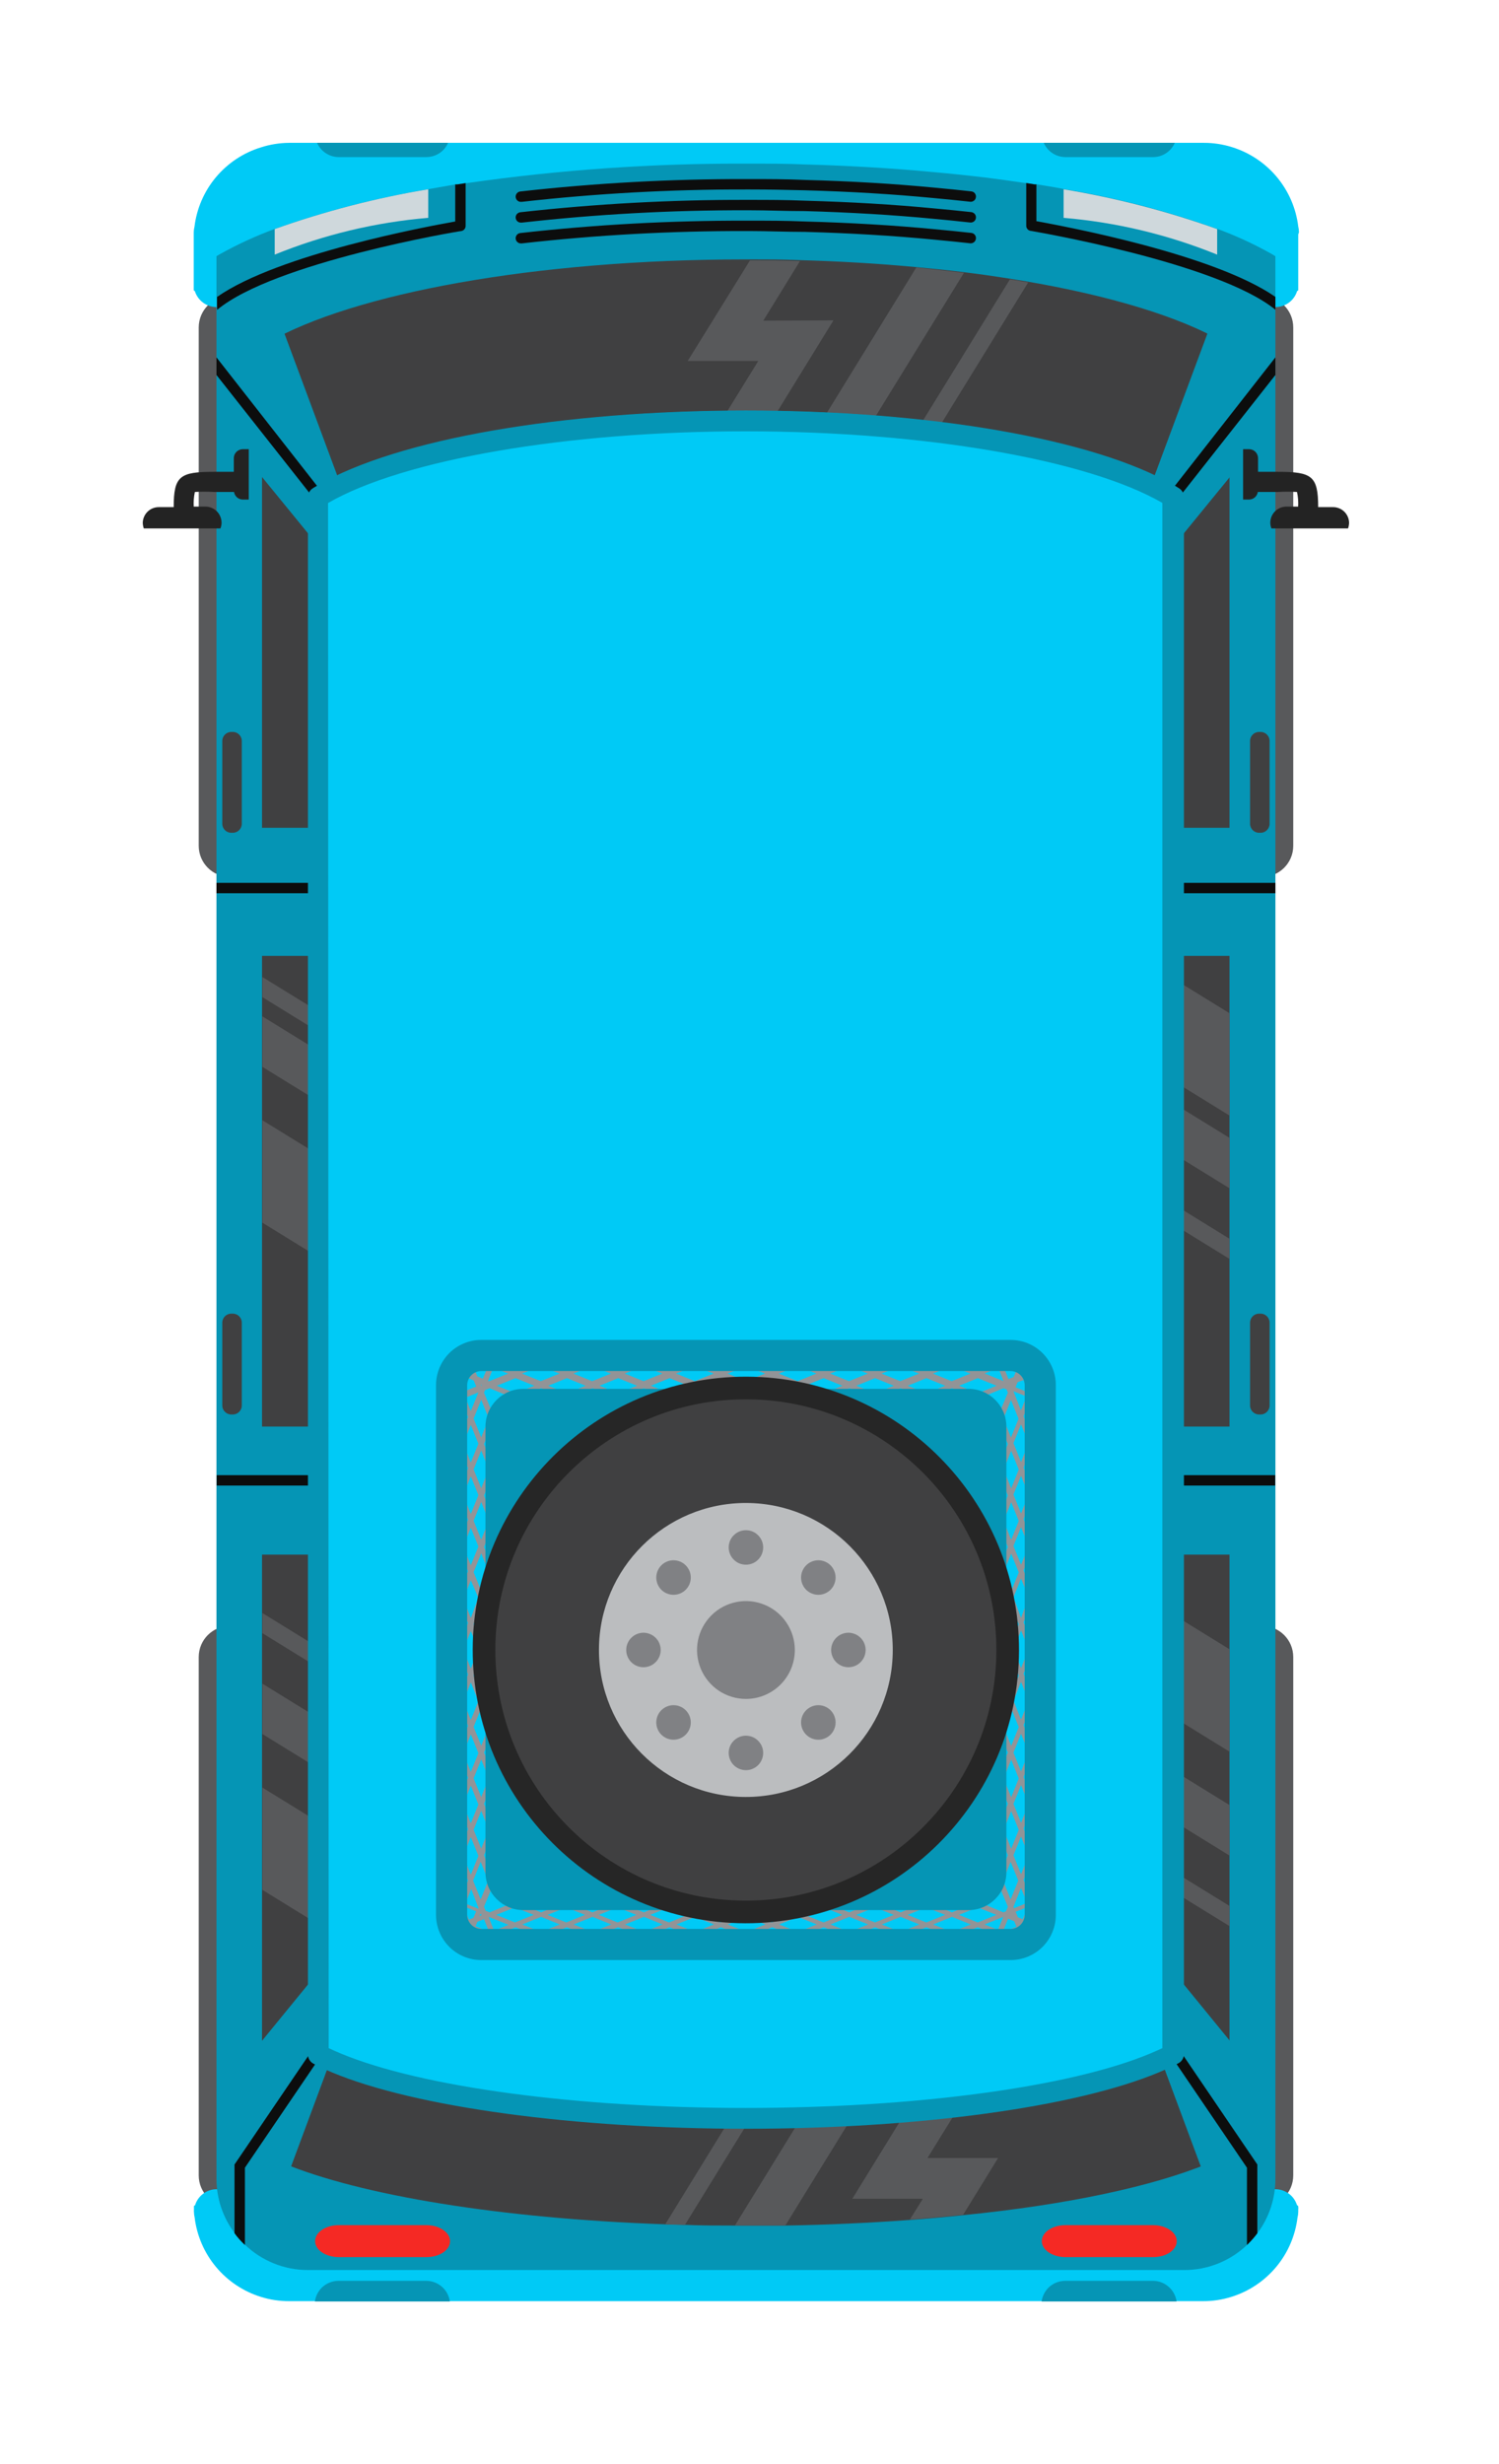 <svg width="42" height="69" viewBox="0 0 42 69" fill="none" xmlns="http://www.w3.org/2000/svg">
<g filter="url(#filter0_d_16_31963)">
<path d="M32.362 42.529H31.947C31.465 42.529 31.074 42.919 31.074 43.401V57.916C31.074 58.398 31.465 58.789 31.947 58.789H32.362C32.844 58.789 33.235 58.398 33.235 57.916V43.401C33.235 42.919 32.844 42.529 32.362 42.529Z" fill="#58595B"/>
<path d="M3.856 42.529H3.441C2.959 42.529 2.568 42.919 2.568 43.401V57.916C2.568 58.398 2.959 58.789 3.441 58.789H3.856C4.338 58.789 4.729 58.398 4.729 57.916V43.401C4.729 42.919 4.338 42.529 3.856 42.529Z" fill="#58595B"/>
<path d="M32.362 5.296H31.947C31.465 5.296 31.074 5.687 31.074 6.169V20.684C31.074 21.166 31.465 21.556 31.947 21.556H32.362C32.844 21.556 33.235 21.166 33.235 20.684V6.169C33.235 5.687 32.844 5.296 32.362 5.296Z" fill="#58595B"/>
<path d="M3.856 5.296H3.441C2.959 5.296 2.568 5.687 2.568 6.169V20.684C2.568 21.166 2.959 21.556 3.441 21.556H3.856C4.338 21.556 4.729 21.166 4.729 20.684V6.169C4.729 5.687 4.338 5.296 3.856 5.296Z" fill="#58595B"/>
<path d="M33.375 58.885C33.376 58.903 33.376 58.921 33.375 58.94C33.374 58.993 33.367 59.045 33.354 59.097C33.292 59.607 33.084 60.089 32.754 60.483C32.424 60.877 31.987 61.168 31.496 61.319C31.241 61.399 30.975 61.439 30.707 61.438H5.101C4.834 61.439 4.568 61.399 4.313 61.319C3.822 61.168 3.385 60.877 3.055 60.483C2.725 60.089 2.516 59.607 2.454 59.097C2.442 59.045 2.435 58.993 2.434 58.94C2.432 58.921 2.432 58.903 2.434 58.885C2.434 58.847 2.434 58.809 2.434 58.771L2.466 58.751C2.505 58.622 2.585 58.51 2.692 58.429C2.8 58.349 2.931 58.304 3.065 58.303H3.382C3.423 58.3 3.464 58.3 3.504 58.303H32.301C32.342 58.3 32.383 58.3 32.423 58.303H32.735C32.87 58.303 33.001 58.347 33.11 58.427C33.219 58.507 33.299 58.619 33.34 58.748L33.372 58.771C33.38 58.818 33.378 58.855 33.375 58.885Z" fill="#00CAF6"/>
<path d="M9.604 61.447H5.823C5.843 61.302 5.909 61.168 6.012 61.063C6.137 60.939 6.307 60.869 6.483 60.868H8.932C9.096 60.866 9.254 60.924 9.378 61.031C9.502 61.137 9.582 61.285 9.604 61.447Z" fill="#0595B5"/>
<path d="M29.966 61.447H26.184C26.205 61.302 26.271 61.168 26.373 61.063C26.499 60.939 26.668 60.869 26.845 60.868H29.294C29.457 60.866 29.616 60.924 29.739 61.031C29.863 61.137 29.944 61.285 29.966 61.447Z" fill="#0595B5"/>
<path d="M33.375 3.563C33.375 3.6 33.375 5.093 33.375 5.13L33.343 5.151C33.303 5.281 33.222 5.395 33.113 5.475C33.003 5.556 32.871 5.599 32.735 5.599H32.418C32.377 5.602 32.336 5.602 32.296 5.599H3.499C3.458 5.602 3.417 5.602 3.377 5.599H3.065C2.93 5.598 2.799 5.555 2.69 5.475C2.581 5.395 2.501 5.282 2.46 5.154L2.428 5.13C2.428 5.093 2.428 3.6 2.428 3.563C2.427 3.544 2.427 3.526 2.428 3.507C2.429 3.454 2.436 3.402 2.449 3.35C2.511 2.84 2.719 2.358 3.049 1.964C3.379 1.57 3.816 1.279 4.307 1.128C4.564 1.045 4.832 1.002 5.101 1H30.728C30.995 0.999 31.261 1.04 31.516 1.119C32.007 1.271 32.444 1.561 32.774 1.955C33.104 2.35 33.313 2.831 33.375 3.342C33.387 3.393 33.394 3.446 33.395 3.499C33.391 3.521 33.384 3.542 33.375 3.563Z" fill="#00CAF6"/>
<path d="M32.735 4.176V57.521V58.012C32.736 58.558 32.562 59.089 32.237 59.528C32.151 59.646 32.053 59.756 31.947 59.856C31.472 60.313 30.839 60.567 30.181 60.566H5.628C4.97 60.567 4.337 60.313 3.862 59.856C3.755 59.757 3.657 59.647 3.571 59.528C3.243 59.091 3.065 58.559 3.065 58.012V4.491V4.174L3.144 4.127C3.639 3.85 4.156 3.611 4.688 3.414C6.086 2.916 7.526 2.543 8.99 2.3L9.755 2.164H9.811L10.046 2.126H10.093C12.679 1.755 15.288 1.573 17.9 1.582H18.016C18.534 1.582 19.052 1.582 19.558 1.605C20.803 1.64 22.01 1.71 23.159 1.82C23.657 1.864 24.145 1.916 24.613 1.972C24.986 2.018 25.352 2.071 25.713 2.123H25.759L25.995 2.161H26.045L26.603 2.254L26.789 2.289C28.254 2.53 29.694 2.903 31.091 3.403C31.625 3.598 32.141 3.836 32.636 4.115L32.735 4.176Z" fill="#0595B5"/>
<path d="M31.449 6.695V57.308C31.274 57.398 31.08 57.489 30.867 57.576C29.329 58.216 26.911 58.739 23.982 59.03C23.499 59.08 23.002 59.126 22.49 59.164C21.379 59.245 20.209 59.301 19 59.321C18.636 59.321 18.267 59.321 17.894 59.321H17.586C17.112 59.321 16.643 59.321 16.184 59.301L15.631 59.286C11.009 59.123 7.091 58.472 4.924 57.57C4.714 57.483 4.52 57.392 4.342 57.302V6.69C4.395 6.655 4.453 6.626 4.508 6.591C6.873 5.224 11.978 4.264 17.888 4.264H17.993C18.464 4.264 18.933 4.264 19.392 4.284C20.524 4.316 21.617 4.38 22.662 4.479C23.113 4.52 23.555 4.566 23.985 4.619C24.416 4.671 24.858 4.735 25.285 4.802L25.797 4.886C28.162 5.296 30.07 5.881 31.272 6.576C31.338 6.631 31.397 6.661 31.449 6.695Z" fill="#404041"/>
<path d="M31.208 5.325L28.881 11.579V13.513L32.226 9.418L31.208 5.325Z" fill="#0595B5"/>
<path d="M4.592 5.325L6.919 11.579V13.513L3.574 9.418L4.592 5.325Z" fill="#0595B5"/>
<path d="M4.592 59.181L6.919 52.925V50.993L3.574 55.086L4.592 59.181Z" fill="#0595B5"/>
<path d="M31.208 59.181L28.881 52.925V50.993L32.226 55.086L31.208 59.181Z" fill="#0595B5"/>
<path d="M32.226 36.947H3.071V40.533H32.226V36.947Z" fill="#0595B5"/>
<path d="M32.479 20.18H3.324V23.767H32.479V20.18Z" fill="#0595B5"/>
<path d="M34.352 11.201H33.933C33.933 10.328 33.759 10.212 32.807 10.212H32.249V9.831C32.249 9.764 32.222 9.699 32.175 9.652C32.127 9.605 32.063 9.578 31.996 9.578H31.83V10.989H31.996C32.056 10.989 32.114 10.967 32.159 10.928C32.204 10.889 32.234 10.835 32.243 10.776H32.807C32.985 10.765 33.163 10.765 33.34 10.776C33.369 10.911 33.38 11.049 33.372 11.186H33.043C32.924 11.186 32.809 11.234 32.724 11.319C32.64 11.403 32.592 11.518 32.592 11.637C32.593 11.692 32.603 11.746 32.624 11.797H34.771C34.789 11.746 34.799 11.692 34.8 11.637C34.797 11.521 34.748 11.409 34.665 11.328C34.581 11.246 34.469 11.201 34.352 11.201Z" fill="#232323"/>
<path d="M1.448 11.201H1.867C1.867 10.328 2.041 10.212 2.993 10.212H3.551V9.831C3.551 9.764 3.578 9.699 3.625 9.652C3.673 9.605 3.737 9.578 3.804 9.578H3.97V10.989H3.804C3.744 10.989 3.686 10.967 3.641 10.928C3.596 10.889 3.566 10.835 3.557 10.776H2.993C2.815 10.765 2.637 10.765 2.46 10.776C2.431 10.911 2.42 11.049 2.428 11.186H2.757C2.816 11.186 2.875 11.198 2.929 11.221C2.984 11.243 3.034 11.277 3.076 11.319C3.118 11.36 3.151 11.41 3.173 11.465C3.196 11.52 3.208 11.578 3.208 11.637C3.208 11.692 3.197 11.746 3.176 11.797H1.029C1.011 11.746 1.001 11.692 1 11.637C1.003 11.521 1.052 11.409 1.135 11.328C1.219 11.246 1.331 11.201 1.448 11.201Z" fill="#232323"/>
<path d="M3.522 17.496H3.481C3.341 17.496 3.228 17.609 3.228 17.749V20.067C3.228 20.207 3.341 20.32 3.481 20.32H3.522C3.662 20.32 3.775 20.207 3.775 20.067V17.749C3.775 17.609 3.662 17.496 3.522 17.496Z" fill="#404041"/>
<path d="M32.319 17.496H32.278C32.138 17.496 32.025 17.609 32.025 17.749V20.067C32.025 20.207 32.138 20.32 32.278 20.32H32.319C32.459 20.32 32.572 20.207 32.572 20.067V17.749C32.572 17.609 32.459 17.496 32.319 17.496Z" fill="#404041"/>
<path d="M6.239 11.061L3.065 7.007V7.501L5.945 11.152L5.974 21.722H3.065V22.013H6.265L6.239 11.061Z" fill="#0C0D0D"/>
<path d="M32.735 7.501V7.007L29.561 11.061L29.535 22.013H32.735V21.722H29.826L29.858 11.152L32.735 7.501Z" fill="#0C0D0D"/>
<path d="M5.977 37.895V38.308H3.071V38.599H6.262V37.895H5.977Z" fill="#0C0D0D"/>
<path d="M29.823 37.895H29.538V38.599H32.729V38.308H29.823V37.895Z" fill="#0C0D0D"/>
<path d="M6.899 53.233L3.862 57.701V59.865C3.755 59.765 3.657 59.655 3.571 59.536V57.611L6.658 53.067L6.899 53.233Z" fill="#0C0D0D"/>
<path d="M32.229 57.611V59.536C32.142 59.654 32.044 59.764 31.938 59.865V57.701L28.901 53.233L29.142 53.07L32.229 57.611Z" fill="#0C0D0D"/>
<path d="M10.014 45.658V46.223L4.351 42.732V42.168L10.014 45.658Z" fill="#58595B"/>
<path d="M10.014 47.636V49.047L4.351 45.556V44.146L10.014 47.636Z" fill="#58595B"/>
<path d="M10.014 50.545V53.41L4.351 49.92V47.055L10.014 50.545Z" fill="#58595B"/>
<path d="M10.014 27.848V28.413L4.351 24.922V24.358L10.014 27.848Z" fill="#58595B"/>
<path d="M10.014 28.951V30.364L4.351 26.874V25.46L10.014 28.951Z" fill="#58595B"/>
<path d="M10.014 31.859V34.727L4.351 31.237V28.369L10.014 31.859Z" fill="#58595B"/>
<path d="M25.809 4.907L21.638 11.678H21.073L25.297 4.822L25.809 4.907Z" fill="#58595B"/>
<path d="M24.009 4.639L19.672 11.678H18.249L22.673 4.49C23.136 4.54 23.566 4.586 24.009 4.639Z" fill="#58595B"/>
<path d="M20.352 5.971L16.838 11.678H15.425L18.246 7.108H16.268L18.013 4.293C18.485 4.293 18.953 4.293 19.413 4.313L18.386 5.98L20.352 5.971Z" fill="#58595B"/>
<path d="M31.449 31.688V32.252L25.114 28.348V27.781L31.449 31.688Z" fill="#58595B"/>
<path d="M31.449 28.863V30.274L25.114 26.37V24.96L31.449 28.863Z" fill="#58595B"/>
<path d="M31.449 25.373V28.238L25.114 24.334V21.469L31.449 25.373Z" fill="#58595B"/>
<path d="M31.449 50.371V50.935L25.114 47.031V46.467L31.449 50.371Z" fill="#58595B"/>
<path d="M31.449 47.546V48.96L25.114 45.054V43.643L31.449 47.546Z" fill="#58595B"/>
<path d="M31.449 43.183V46.051L25.114 42.145V39.279L31.449 43.183Z" fill="#58595B"/>
<path d="M20.16 52.861L16.19 59.303L15.637 59.289L19.596 52.861H20.16Z" fill="#58595B"/>
<path d="M22.985 52.861L19.005 59.318C18.642 59.318 18.272 59.318 17.9 59.318H17.592L21.574 52.855L22.985 52.861Z" fill="#58595B"/>
<path d="M22.987 57.43H24.965L23.985 59.019C23.502 59.068 23.005 59.114 22.493 59.152L22.857 58.571H20.881L24.395 52.864H25.809L22.987 57.43Z" fill="#58595B"/>
<path d="M29.369 54.769C29.553 54.69 29.727 54.615 29.881 54.533V10.628L29.736 10.541C27.642 9.334 23.13 8.505 17.9 8.505C12.67 8.505 8.159 9.342 6.064 10.541L5.919 10.628V54.522C6.076 54.603 6.247 54.679 6.431 54.757C8.653 55.682 12.958 56.307 17.9 56.307C22.842 56.307 27.147 55.685 29.369 54.769Z" fill="#00CAF6"/>
<path d="M17.9 56.61C13.092 56.61 8.656 56.008 6.32 55.039C6.099 54.946 5.93 54.868 5.785 54.789C5.738 54.765 5.698 54.728 5.671 54.683C5.643 54.638 5.628 54.586 5.628 54.533V10.919C5.628 10.87 5.64 10.822 5.664 10.78C5.687 10.737 5.721 10.701 5.762 10.675C5.794 10.653 5.827 10.634 5.861 10.616L5.913 10.584C8.147 9.293 12.737 8.496 17.9 8.496C23.063 8.496 27.653 9.293 29.881 10.581L29.939 10.613L30.038 10.675C30.079 10.701 30.113 10.737 30.136 10.78C30.16 10.822 30.172 10.87 30.172 10.919V54.522C30.172 54.574 30.157 54.626 30.129 54.671C30.102 54.716 30.062 54.753 30.015 54.777C29.87 54.853 29.701 54.934 29.483 55.025C27.144 56.008 22.708 56.61 17.9 56.61ZM6.21 54.353C6.309 54.399 6.416 54.449 6.544 54.501C8.813 55.444 13.165 56.028 17.888 56.028C22.612 56.028 26.975 55.446 29.233 54.501C29.361 54.446 29.471 54.399 29.567 54.353V11.082C27.461 9.866 22.877 9.078 17.883 9.078C12.888 9.078 8.304 9.866 6.192 11.085L6.21 54.353Z" fill="#0595B5"/>
<path d="M9.555 1C9.503 1.119 9.418 1.22 9.309 1.291C9.2 1.362 9.073 1.399 8.944 1.399H6.495C6.365 1.399 6.238 1.362 6.13 1.291C6.021 1.22 5.936 1.119 5.884 1H9.555Z" fill="#0595B5"/>
<path d="M29.916 1C29.864 1.119 29.779 1.22 29.67 1.291C29.562 1.362 29.435 1.399 29.305 1.399H26.856C26.727 1.399 26.599 1.362 26.491 1.291C26.382 1.22 26.297 1.119 26.245 1H29.916Z" fill="#0595B5"/>
<path d="M3.522 33.785H3.481C3.341 33.785 3.228 33.898 3.228 34.038V36.356C3.228 36.496 3.341 36.609 3.481 36.609H3.522C3.662 36.609 3.775 36.496 3.775 36.356V34.038C3.775 33.898 3.662 33.785 3.522 33.785Z" fill="#404041"/>
<path d="M32.319 33.785H32.278C32.138 33.785 32.025 33.898 32.025 34.038V36.356C32.025 36.496 32.138 36.609 32.278 36.609H32.319C32.459 36.609 32.572 36.496 32.572 36.356V34.038C32.572 33.898 32.459 33.785 32.319 33.785Z" fill="#404041"/>
<path d="M9.61 59.757C9.61 60.005 9.319 60.205 8.944 60.205H6.495C6.128 60.205 5.829 60.005 5.829 59.757C5.829 59.51 6.119 59.309 6.495 59.309H8.944C9.31 59.309 9.61 59.51 9.61 59.757Z" fill="#F52924"/>
<path d="M29.971 59.757C29.971 60.005 29.68 60.205 29.305 60.205H26.856C26.49 60.205 26.19 60.005 26.19 59.757C26.19 59.51 26.481 59.309 26.856 59.309H29.305C29.672 59.309 29.971 59.51 29.971 59.757Z" fill="#F52924"/>
<path d="M11.602 2.652C11.583 2.653 11.564 2.651 11.546 2.645C11.528 2.638 11.511 2.629 11.497 2.616C11.483 2.603 11.471 2.588 11.463 2.571C11.454 2.553 11.45 2.535 11.448 2.516C11.447 2.497 11.45 2.477 11.456 2.459C11.462 2.441 11.472 2.425 11.485 2.41C11.497 2.396 11.513 2.384 11.53 2.376C11.547 2.367 11.566 2.363 11.585 2.361C13.682 2.126 15.79 2.01 17.9 2.015H18.016C18.502 2.015 19.02 2.015 19.561 2.039C20.844 2.073 22.059 2.146 23.174 2.254C23.526 2.286 23.872 2.321 24.215 2.359C24.253 2.363 24.289 2.382 24.313 2.412C24.337 2.443 24.349 2.481 24.344 2.52C24.34 2.559 24.321 2.594 24.291 2.618C24.26 2.642 24.221 2.654 24.183 2.649C23.843 2.612 23.497 2.577 23.147 2.545C22.036 2.437 20.82 2.364 19.555 2.329C19.014 2.315 18.499 2.306 18.016 2.306H17.9C15.802 2.301 13.705 2.417 11.62 2.652H11.602Z" fill="#0C0D0D"/>
<path d="M11.602 3.234C11.583 3.235 11.564 3.233 11.546 3.226C11.528 3.22 11.511 3.21 11.497 3.198C11.483 3.185 11.471 3.17 11.463 3.152C11.454 3.135 11.45 3.116 11.448 3.097C11.447 3.078 11.45 3.059 11.456 3.041C11.462 3.023 11.472 3.006 11.485 2.992C11.497 2.978 11.513 2.966 11.53 2.958C11.547 2.949 11.566 2.944 11.585 2.943C13.682 2.708 15.79 2.592 17.9 2.597H18.016C18.502 2.597 19.02 2.597 19.561 2.62C20.844 2.655 22.059 2.728 23.174 2.836C23.526 2.868 23.872 2.902 24.215 2.94C24.253 2.945 24.289 2.964 24.313 2.994C24.337 3.025 24.349 3.063 24.344 3.102C24.34 3.14 24.321 3.176 24.291 3.2C24.26 3.224 24.221 3.235 24.183 3.231C23.843 3.193 23.497 3.158 23.147 3.126C22.036 3.019 20.82 2.946 19.555 2.911C19.014 2.911 18.499 2.888 18.016 2.888H17.9C15.802 2.883 13.705 2.999 11.62 3.234H11.602Z" fill="#0C0D0D"/>
<path d="M11.602 3.816C11.583 3.817 11.564 3.814 11.546 3.808C11.528 3.802 11.511 3.792 11.497 3.779C11.483 3.767 11.471 3.751 11.463 3.734C11.454 3.717 11.45 3.698 11.448 3.679C11.447 3.66 11.45 3.641 11.456 3.623C11.462 3.605 11.472 3.588 11.485 3.574C11.497 3.559 11.513 3.548 11.53 3.539C11.547 3.531 11.566 3.526 11.585 3.525C13.682 3.289 15.79 3.174 17.9 3.179H18.016C18.502 3.179 19.02 3.179 19.561 3.202C20.844 3.237 22.059 3.31 23.174 3.417C23.526 3.449 23.872 3.484 24.215 3.522C24.253 3.526 24.289 3.545 24.313 3.576C24.337 3.606 24.349 3.645 24.344 3.683C24.34 3.722 24.321 3.757 24.291 3.781C24.26 3.806 24.221 3.817 24.183 3.813C23.843 3.775 23.497 3.74 23.147 3.708C22.036 3.6 20.82 3.528 19.555 3.493C19.014 3.493 18.499 3.47 18.016 3.47H17.9C15.802 3.465 13.705 3.58 11.62 3.816H11.602Z" fill="#0C0D0D"/>
<path d="M10.046 2.129V3.327C10.046 3.361 10.034 3.395 10.011 3.421C9.989 3.447 9.958 3.464 9.924 3.47C9.869 3.47 4.688 4.342 3.083 5.677V5.314C4.802 4.115 8.964 3.342 9.755 3.202V2.164H9.811L10.046 2.129Z" fill="#0C0D0D"/>
<path d="M32.735 5.314V5.674C31.115 4.351 25.949 3.478 25.893 3.467C25.857 3.465 25.822 3.45 25.796 3.424C25.77 3.398 25.755 3.364 25.754 3.327V2.126L25.989 2.164H26.039V3.193C26.847 3.342 31.01 4.115 32.735 5.314Z" fill="#0C0D0D"/>
<path d="M8.999 2.3V3.1C7.521 3.224 6.071 3.572 4.697 4.13V3.414C6.095 2.916 7.535 2.543 8.999 2.3Z" fill="#CFD8DC"/>
<path d="M31.103 3.414V4.13C29.729 3.572 28.279 3.224 26.801 3.1V2.3C28.265 2.542 29.705 2.915 31.103 3.414Z" fill="#CFD8DC"/>
<path d="M25.978 36.007L26.103 35.699L26.167 35.725V35.568L26.271 35.315L26.193 35.12L26.109 35.332L25.844 35.437L25.739 35.396L25.698 35.292L25.803 35.027L26.015 34.943L25.823 34.864L25.567 34.969H25.41L25.437 35.03L25.128 35.155L24.43 34.864H24.41H24.387L23.689 35.155L22.99 34.864H22.97H22.947L22.249 35.155L21.553 34.864H21.53H21.507L20.812 35.155L20.114 34.864H20.09H20.07L19.372 35.155L18.674 34.864H18.653H18.63L17.932 35.155L17.234 34.864H17.213H17.19L16.492 35.155L15.794 34.864H15.774H15.75L15.055 35.155L14.357 34.864H14.334H14.313L13.615 35.155L12.917 34.864H12.897H12.874L12.175 35.155L11.477 34.864H11.457H11.434L10.782 35.129H10.742L10.404 34.992L10.424 34.943H10.279L10.046 34.847L9.851 34.925L10.02 34.992L10.133 35.283L10.084 35.405L10.023 35.428L9.697 35.324L9.619 35.129L9.54 35.324L9.648 35.591H9.633V35.748L9.703 35.722L9.822 36.013L9.531 36.711V36.734V36.755L9.822 37.453L9.531 38.151V38.171V38.195L9.822 38.893L9.531 39.591V39.611V39.635L9.822 40.333L9.531 41.028V41.051V41.074L9.822 41.77L9.531 42.468V42.491V42.511L9.822 43.209L9.531 43.907V43.928V43.951L9.822 44.649L9.531 45.347V45.368V45.391L9.822 46.089L9.531 46.784V46.808V46.831L9.822 47.526L9.531 48.224V48.247V48.268L9.822 48.966L9.531 49.664V49.684V49.708L9.822 50.406L9.691 50.731L9.633 50.708V50.865L9.537 51.104L9.616 51.296L9.677 51.145L10 51.014L10.078 51.046L10.11 51.124L9.979 51.447L9.828 51.508L10.023 51.587L10.259 51.491H10.416L10.392 51.432L10.718 51.302L11.416 51.593H11.44H11.46L12.158 51.302L12.856 51.593H12.879H12.9L13.598 51.302L14.296 51.593H14.316H14.34L15.038 51.302L15.733 51.593H15.756H15.777L16.475 51.302L17.173 51.593H17.196H17.216L17.915 51.302L18.613 51.593H18.636H18.656L19.354 51.302L20.052 51.593H20.073H20.096L20.794 51.302L21.489 51.593H21.513H21.536L22.231 51.302L22.929 51.593H22.953H22.973L23.671 51.302L24.369 51.593H24.392H24.413L25.111 51.302L25.402 51.421L25.376 51.491H25.533L25.8 51.598L25.992 51.52L25.797 51.441L25.675 51.15L25.698 51.089L25.821 51.04L26.111 51.153L26.178 51.322L26.257 51.13L26.164 50.897V50.749L26.111 50.769L25.975 50.432L25.989 50.394L26.254 49.742V49.719V49.699L25.963 49.001L26.254 48.303V48.282V48.259L25.963 47.561L26.254 46.866V46.843V46.819L25.963 46.124L26.254 45.426V45.403V45.382L25.963 44.684L26.254 43.986V43.963V43.942L25.963 43.244L26.254 42.546V42.526V42.503L25.963 41.804L26.254 41.109V41.086V41.063L25.963 40.367L26.254 39.669V39.646V39.626L25.963 38.928L26.254 38.23V38.206V38.186L25.963 37.488L26.254 36.79V36.769V36.746L25.978 36.007ZM9.782 35.524V35.498L9.819 35.513L9.782 35.524ZM9.755 50.941L9.77 50.903L9.811 50.918L9.755 50.941ZM25.832 35.58L25.969 35.635L25.899 35.804L25.812 35.588L25.832 35.58ZM25.678 35.644L25.821 35.996L25.454 35.847L25.512 35.705L25.678 35.644ZM25.317 50.188L25.105 49.661L25.317 49.135L25.53 49.661L25.317 50.188ZM25.341 50.636H25.306H25.332H25.341ZM24.416 50.26H24.395H24.372L23.674 50.551L22.976 50.26H22.955H22.932L22.234 50.551L21.539 50.26H21.516H21.492L20.797 50.551L20.099 50.26H20.076H20.055L19.357 50.551L18.659 50.26H18.639H18.616L17.917 50.551L17.219 50.26H17.199H17.176L16.478 50.551L15.78 50.26H15.759H15.736L15.041 50.551L14.342 50.26H14.319H14.299L13.601 50.551L12.903 50.26H12.882H12.859L12.161 50.551L11.463 50.26H11.443H11.419L10.721 50.551L10.608 50.505L10.561 50.391L10.852 49.693V49.67V49.65L10.561 48.951L10.852 48.253V48.233V48.21L10.561 47.511L10.852 46.816V46.793V46.77L10.561 46.075L10.852 45.377V45.353V45.333L10.561 44.635L10.852 43.937V43.913V43.893L10.561 43.195L10.852 42.497V42.476V42.453L10.561 41.755L10.852 41.06V41.037V41.013L10.561 40.318L10.852 39.62V39.597V39.576L10.561 38.878L10.852 38.18V38.157V38.136L10.561 37.438L10.852 36.74V36.72V36.697L10.561 35.999L10.59 35.926L10.721 35.873L11.419 36.164H11.443H11.463L12.161 35.873L12.859 36.164H12.882H12.903L13.601 35.873L14.299 36.164H14.319H14.342L15.041 35.873L15.736 36.164H15.759H15.78L16.478 35.873L17.176 36.164H17.199H17.219L17.917 35.873L18.616 36.164H18.639H18.659L19.357 35.873L20.055 36.164H20.076H20.099L20.797 35.873L21.492 36.164H21.516H21.539L22.234 35.873L22.932 36.164H22.955H22.976L23.674 35.873L24.372 36.164H24.395H24.416L25.114 35.873L25.204 35.908L25.239 35.999L24.948 36.697V36.72V36.74L25.239 37.438L24.948 38.136V38.157V38.18L25.239 38.878L24.948 39.576V39.597V39.62L25.239 40.318L24.948 41.013V41.037V41.06L25.239 41.755L24.948 42.453V42.476V42.497L25.239 43.195L24.948 43.893V43.913V43.937L25.239 44.635L24.948 45.333V45.353V45.377L25.239 46.075L24.948 46.77V46.793V46.816L25.239 47.511L24.948 48.21V48.233V48.253L25.239 48.951L24.948 49.65V49.67V49.693L25.239 50.391L25.186 50.522L25.114 50.551L24.416 50.26ZM24.919 50.621L24.395 50.833L23.869 50.621L24.395 50.409L24.919 50.621ZM23.482 50.621L22.955 50.833L22.429 50.621L22.955 50.409L23.482 50.621ZM22.042 50.621L21.516 50.833L20.989 50.621L21.516 50.409L22.042 50.621ZM20.602 50.621L20.076 50.833L19.549 50.621L20.076 50.409L20.602 50.621ZM19.148 50.621L18.621 50.833L18.095 50.621L18.624 50.409L19.148 50.621ZM17.711 50.621L17.184 50.833L16.658 50.621L17.184 50.409L17.711 50.621ZM16.271 50.621L15.745 50.833L15.218 50.621L15.745 50.409L16.271 50.621ZM14.831 50.621L14.305 50.833L13.778 50.621L14.305 50.409L14.831 50.621ZM13.391 50.621L12.868 50.833L12.341 50.621L12.868 50.409L13.391 50.621ZM11.954 50.621L11.428 50.833L10.902 50.621L11.428 50.409L11.954 50.621ZM10.468 50.188L10.256 49.661L10.468 49.135L10.68 49.661L10.468 50.188ZM10.491 50.63L10.436 50.653L10.459 50.598H10.483L10.491 50.63ZM10.483 36.196L10.695 36.723L10.483 37.249L10.27 36.723L10.483 36.196ZM10.468 35.775H10.494V35.801L10.468 35.775ZM10.27 46.796L10.483 46.27L10.695 46.796L10.483 47.322L10.27 46.796ZM10.695 48.236L10.483 48.762L10.27 48.236L10.483 47.709L10.695 48.236ZM10.27 45.356L10.483 44.83L10.695 45.356L10.483 45.883L10.27 45.356ZM10.27 43.916L10.483 43.39L10.695 43.916L10.483 44.443L10.27 43.916ZM10.27 42.479L10.483 41.953L10.695 42.479L10.483 43.006L10.27 42.479ZM10.27 41.025L10.483 40.498L10.695 41.025L10.483 41.551L10.27 41.025ZM10.27 39.585L10.483 39.059L10.695 39.585L10.483 40.112L10.27 39.585ZM10.27 38.145L10.483 37.619L10.695 38.145L10.483 38.672L10.27 38.145ZM10.192 36.513L10.04 36.138L10.404 35.99L10.192 36.513ZM10.404 37.427L10.192 37.953L9.979 37.427L10.192 36.9L10.404 37.427ZM10.404 38.867L10.192 39.393L9.979 38.867L10.192 38.34L10.404 38.867ZM10.404 40.306L10.192 40.83L9.979 40.306L10.192 39.78L10.404 40.306ZM10.404 41.743L10.192 42.305L9.979 41.778L10.192 41.252L10.404 41.743ZM10.404 43.198L10.192 43.724L9.979 43.198L10.192 42.671L10.404 43.198ZM10.404 44.638L10.192 45.164L9.979 44.638L10.192 44.111L10.404 44.638ZM10.404 46.092L10.192 46.618L9.979 46.092L10.192 45.566L10.404 46.092ZM10.404 47.529L10.192 48.055L9.979 47.529L10.192 47.002L10.404 47.529ZM10.404 48.969L10.192 49.495L9.979 48.969L10.192 48.442L10.404 48.969ZM10.404 50.423V50.449L10.038 50.304L10.203 49.897L10.404 50.423ZM10.919 35.804L11.445 35.591L11.972 35.804L11.445 36.016L10.919 35.804ZM12.359 35.804L12.885 35.591L13.409 35.804L12.885 36.016L12.359 35.804ZM13.796 35.804L14.322 35.591L14.849 35.804L14.322 36.016L13.796 35.804ZM15.236 35.804L15.762 35.591L16.288 35.804L15.762 36.016L15.236 35.804ZM16.675 35.804L17.202 35.591L17.728 35.804L17.202 36.016L16.675 35.804ZM18.112 35.804L18.639 35.591L19.165 35.804L18.642 36.016L18.112 35.804ZM19.552 35.804L20.079 35.591L20.605 35.804L20.079 36.016L19.552 35.804ZM20.992 35.804L21.518 35.591L22.045 35.804L21.518 36.016L20.992 35.804ZM22.432 35.804L22.958 35.591L23.485 35.804L22.958 36.016L22.432 35.804ZM23.872 35.804L24.398 35.591L24.922 35.804L24.398 36.016L23.872 35.804ZM25.326 36.202L25.538 36.729L25.326 37.255L25.114 36.729L25.326 36.202ZM25.12 46.802L25.332 46.275L25.544 46.802L25.332 47.328L25.12 46.802ZM25.544 48.242L25.332 48.768L25.12 48.242L25.332 47.715L25.544 48.242ZM25.12 45.362L25.332 44.835L25.544 45.362L25.332 45.888L25.12 45.362ZM25.12 43.922L25.332 43.396L25.544 43.922L25.332 44.449L25.12 43.922ZM25.12 42.485L25.332 41.959L25.544 42.485L25.332 43.012L25.12 42.485ZM25.12 41.031L25.332 40.504L25.544 41.031L25.332 41.557L25.12 41.031ZM25.12 39.591L25.332 39.064L25.544 39.591L25.332 40.117L25.12 39.591ZM25.12 38.151L25.332 37.625L25.544 38.151L25.332 38.678L25.12 38.151ZM25.608 49.868L25.777 50.286L25.41 50.435L25.396 50.394L25.608 49.868ZM25.396 48.954L25.608 48.428L25.821 48.954L25.608 49.481L25.396 48.954ZM25.396 47.514L25.608 46.988L25.821 47.514L25.608 48.041L25.396 47.514ZM25.396 46.078L25.608 45.551L25.821 46.078L25.608 46.604L25.396 46.078ZM25.396 44.623L25.608 44.097L25.821 44.623L25.608 45.15L25.396 44.623ZM25.396 43.183L25.608 42.657L25.821 43.183L25.608 43.71L25.396 43.183ZM25.396 41.729L25.608 41.202L25.821 41.729L25.608 42.305L25.396 41.729ZM25.396 40.292L25.608 39.765L25.821 40.292L25.608 40.816L25.396 40.292ZM25.396 38.852L25.608 38.326L25.821 38.852L25.608 39.379L25.396 38.852ZM25.396 37.412L25.608 36.886L25.821 37.412L25.608 37.939L25.396 37.412ZM25.396 35.958L25.762 36.106L25.605 36.493L25.396 35.958ZM25.474 35.103L25.53 35.239V35.26L25.314 35.172L25.474 35.103ZM25.114 35.251L25.469 35.394L25.402 35.559L25.256 35.617L25.111 35.251H25.114ZM25.114 35.673L24.587 35.46L24.974 35.303L25.114 35.673ZM24.387 34.96L24.91 35.172L24.387 35.385L23.86 35.172L24.387 34.96ZM24.192 35.463L23.665 35.676L23.139 35.463L23.665 35.251L24.192 35.463ZM22.947 34.96L23.473 35.172L22.947 35.385L22.42 35.172L22.947 34.96ZM22.752 35.463L22.225 35.676L21.699 35.463L22.225 35.251L22.752 35.463ZM21.507 34.96L22.033 35.172L21.507 35.385L20.98 35.172L21.507 34.96ZM21.315 35.463L20.788 35.676L20.262 35.463L20.788 35.251L21.315 35.463ZM20.067 34.96L20.593 35.172L20.067 35.385L19.541 35.172L20.067 34.96ZM19.875 35.463L19.349 35.676L18.822 35.463L19.349 35.251L19.875 35.463ZM18.63 34.96L19.154 35.172L18.627 35.385L18.101 35.172L18.63 34.96ZM18.435 35.463L17.909 35.676L17.382 35.463L17.909 35.251L18.435 35.463ZM17.19 34.96L17.717 35.172L17.19 35.385L16.664 35.172L17.19 34.96ZM16.995 35.463L16.469 35.676L15.942 35.463L16.469 35.251L16.995 35.463ZM15.75 34.96L16.277 35.172L15.75 35.385L15.224 35.172L15.75 34.96ZM15.558 35.463L15.032 35.676L14.505 35.463L15.032 35.251L15.558 35.463ZM14.311 34.96L14.837 35.172L14.311 35.385L13.784 35.172L14.311 34.96ZM14.119 35.463L13.592 35.676L13.066 35.463L13.592 35.251L14.119 35.463ZM12.874 34.96L13.397 35.172L12.874 35.385L12.347 35.172L12.874 34.96ZM12.679 35.463L12.152 35.676L11.626 35.463L12.152 35.251L12.679 35.463ZM11.434 34.96L11.96 35.172L11.434 35.385L10.907 35.172L11.434 34.96ZM10.82 35.295L11.239 35.463L10.712 35.676H10.672L10.82 35.295ZM10.529 35.606L10.375 35.542L10.32 35.405L10.669 35.266L10.529 35.606ZM10.311 35.091L10.512 35.172L10.264 35.271V35.239L10.311 35.091ZM10.119 35.591L10.273 35.655L10.343 35.827L9.976 35.975V35.958L10.119 35.591ZM9.979 35.548L9.892 35.766L9.828 35.609L9.979 35.548ZM9.688 36.679L9.901 36.153L10.113 36.679L9.901 37.206L9.688 36.679ZM9.688 38.116L9.901 37.59L10.113 38.116L9.901 38.643L9.688 38.116ZM9.688 39.556L9.901 39.029L10.113 39.556L9.901 40.083L9.688 39.556ZM9.688 40.996L9.901 40.469L10.113 40.996L9.901 41.522L9.688 40.996ZM9.688 42.45L9.901 41.924L10.113 42.45L9.901 42.977L9.688 42.45ZM9.688 43.887L9.901 43.361L10.113 43.887L9.901 44.414L9.688 43.887ZM9.688 45.327L9.901 44.8L10.113 45.327L9.901 45.853L9.688 45.327ZM9.688 46.781L9.901 46.255L10.113 46.781L9.901 47.308L9.688 46.781ZM9.688 48.221L9.901 47.695L10.113 48.221L9.901 48.748L9.688 48.221ZM9.688 49.658L9.901 49.132L10.113 49.658L9.901 50.185L9.688 49.658ZM10.003 50.822L9.825 50.749L9.901 50.563L10.006 50.822H10.003ZM10.168 51.337L10.192 51.281L10.206 51.322L10.168 51.337ZM10.139 50.755L9.985 50.38L10.34 50.522L10.264 50.705L10.139 50.755ZM10.343 51.255L10.27 51.078L10.529 51.182L10.343 51.255ZM10.325 50.941L10.375 50.816L10.561 50.74L10.701 51.095L10.325 50.941ZM10.695 50.688H10.721L11.248 50.9L10.843 51.066L10.695 50.688ZM11.443 51.392L10.916 51.179L11.443 50.967L11.969 51.179L11.443 51.392ZM11.634 50.889L12.161 50.676L12.688 50.889L12.161 51.101L11.634 50.889ZM12.882 51.392L12.356 51.179L12.882 50.967L13.406 51.179L12.882 51.392ZM13.074 50.889L13.601 50.676L14.127 50.889L13.601 51.101L13.074 50.889ZM14.319 51.392L13.793 51.179L14.319 50.967L14.846 51.179L14.319 51.392ZM14.514 50.889L15.041 50.676L15.567 50.889L15.041 51.101L14.514 50.889ZM15.759 51.392L15.233 51.179L15.759 50.967L16.286 51.179L15.759 51.392ZM15.951 50.889L16.478 50.676L17.004 50.889L16.478 51.101L15.951 50.889ZM17.199 51.392L16.672 51.179L17.199 50.967L17.726 51.179L17.199 51.392ZM17.391 50.889L17.917 50.676L18.444 50.889L17.917 51.101L17.391 50.889ZM18.639 51.392L18.109 51.179L18.636 50.967L19.162 51.179L18.639 51.392ZM18.831 50.889L19.357 50.676L19.884 50.889L19.357 51.101L18.831 50.889ZM20.076 51.392L19.549 51.179L20.076 50.967L20.602 51.179L20.076 51.392ZM20.271 50.889L20.797 50.676L21.324 50.889L20.797 51.101L20.271 50.889ZM21.516 51.392L20.989 51.179L21.516 50.967L22.042 51.179L21.516 51.392ZM21.708 50.889L22.234 50.676L22.761 50.889L22.234 51.101L21.708 50.889ZM22.955 51.392L22.429 51.179L22.955 50.967L23.482 51.179L22.955 51.392ZM23.147 50.889L23.674 50.676L24.2 50.889L23.674 51.101L23.147 50.889ZM24.395 51.392L23.869 51.179L24.395 50.967L24.919 51.179L24.395 51.392ZM24.587 50.889L25.111 50.676L24.962 51.04L24.587 50.889ZM25.096 51.095L25.245 50.729L25.416 50.798L25.48 50.953L25.114 51.101L25.096 51.095ZM25.463 51.243L25.306 51.179L25.524 51.092L25.463 51.243ZM25.597 51.299V51.27L25.611 51.307L25.597 51.299ZM25.658 50.743L25.521 50.688L25.457 50.534L25.797 50.397L25.658 50.743ZM25.972 50.752L25.823 50.81H25.791L25.89 50.563L25.972 50.752ZM26.103 49.638L25.89 50.164L25.678 49.638L25.89 49.111L26.103 49.638ZM26.103 48.201L25.89 48.727L25.678 48.201L25.89 47.674L26.103 48.201ZM26.103 46.761L25.89 47.288L25.678 46.761L25.89 46.234L26.103 46.761ZM26.103 45.307L25.89 45.833L25.678 45.307L25.89 44.78L26.103 45.307ZM26.103 43.867L25.89 44.393L25.678 43.867L25.89 43.34L26.103 43.867ZM26.103 42.43L25.89 42.956L25.678 42.43L25.89 41.903L26.103 42.43ZM26.103 40.975L25.89 41.502L25.678 40.975L25.89 40.449L26.103 40.975ZM26.103 39.536L25.89 40.062L25.678 39.536L25.89 39.009L26.103 39.536ZM26.103 38.096L25.89 38.622L25.678 38.096L25.89 37.569L26.103 38.096ZM25.89 37.185L25.678 36.659L25.89 36.132L26.103 36.659L25.89 37.185Z" fill="#929497"/>
<path d="M24.136 35.891H11.664C11.077 35.891 10.602 36.366 10.602 36.953V49.425C10.602 50.012 11.077 50.487 11.664 50.487H24.136C24.723 50.487 25.198 50.012 25.198 49.425V36.953C25.198 36.366 24.723 35.891 24.136 35.891Z" fill="#0595B5"/>
<path d="M25.317 51.886H10.483C10.147 51.886 9.825 51.753 9.588 51.516C9.351 51.278 9.217 50.956 9.217 50.621V35.786C9.217 35.45 9.351 35.129 9.588 34.891C9.825 34.654 10.147 34.521 10.483 34.521H25.317C25.653 34.521 25.975 34.654 26.212 34.891C26.449 35.129 26.583 35.45 26.583 35.786V50.621C26.583 50.956 26.449 51.278 26.212 51.516C25.975 51.753 25.653 51.886 25.317 51.886ZM10.483 35.393C10.379 35.394 10.279 35.436 10.206 35.509C10.132 35.583 10.091 35.682 10.09 35.786V50.621C10.091 50.725 10.132 50.824 10.206 50.898C10.279 50.971 10.379 51.013 10.483 51.014H25.317C25.421 51.013 25.521 50.971 25.594 50.898C25.668 50.824 25.709 50.725 25.71 50.621V35.786C25.709 35.682 25.668 35.583 25.594 35.509C25.521 35.436 25.421 35.394 25.317 35.393H10.483Z" fill="#0595B5"/>
<path d="M25.551 43.223C25.562 38.997 22.145 35.561 17.918 35.55C13.691 35.539 10.256 38.957 10.245 43.183C10.234 47.41 13.651 50.845 17.878 50.856C22.105 50.867 25.54 47.45 25.551 43.223Z" fill="#262626"/>
<path d="M24.917 43.222C24.927 39.345 21.793 36.195 17.916 36.184C14.04 36.174 10.889 39.309 10.879 43.185C10.869 47.061 14.003 50.212 17.88 50.222C21.756 50.232 24.907 47.098 24.917 43.222Z" fill="#404041"/>
<path d="M22.014 43.214C22.02 40.941 20.182 39.093 17.909 39.087C15.636 39.081 13.788 40.919 13.782 43.192C13.776 45.466 15.614 47.313 17.887 47.319C20.16 47.325 22.008 45.487 22.014 43.214Z" fill="#BBBDBF"/>
<path d="M17.9 44.574C17.629 44.574 17.364 44.493 17.139 44.343C16.914 44.192 16.738 43.978 16.634 43.728C16.531 43.477 16.503 43.202 16.556 42.936C16.609 42.67 16.74 42.426 16.931 42.235C17.123 42.043 17.367 41.913 17.633 41.86C17.898 41.807 18.174 41.834 18.424 41.938C18.675 42.041 18.889 42.217 19.039 42.442C19.19 42.668 19.27 42.933 19.27 43.203C19.27 43.567 19.126 43.915 18.869 44.172C18.612 44.429 18.263 44.574 17.9 44.574Z" fill="#808184"/>
<path d="M20.771 43.686C20.675 43.686 20.582 43.658 20.503 43.605C20.423 43.552 20.361 43.477 20.325 43.388C20.288 43.3 20.279 43.203 20.297 43.109C20.316 43.016 20.362 42.93 20.43 42.862C20.497 42.795 20.583 42.749 20.677 42.73C20.77 42.711 20.868 42.721 20.956 42.758C21.044 42.794 21.119 42.856 21.172 42.935C21.226 43.015 21.254 43.108 21.254 43.204C21.254 43.332 21.203 43.454 21.112 43.545C21.022 43.636 20.899 43.686 20.771 43.686Z" fill="#808184"/>
<path d="M15.029 43.686C14.934 43.686 14.84 43.658 14.761 43.605C14.681 43.552 14.619 43.477 14.583 43.388C14.546 43.3 14.537 43.203 14.555 43.109C14.574 43.016 14.62 42.93 14.688 42.862C14.755 42.795 14.841 42.749 14.935 42.73C15.028 42.711 15.126 42.721 15.214 42.758C15.302 42.794 15.377 42.856 15.431 42.935C15.483 43.015 15.512 43.108 15.512 43.204C15.512 43.332 15.461 43.454 15.37 43.545C15.28 43.636 15.157 43.686 15.029 43.686Z" fill="#808184"/>
<path d="M17.417 46.086C17.417 45.991 17.445 45.897 17.498 45.818C17.552 45.739 17.627 45.677 17.715 45.64C17.803 45.603 17.901 45.594 17.994 45.613C18.088 45.631 18.174 45.677 18.241 45.745C18.309 45.812 18.355 45.898 18.374 45.992C18.392 46.086 18.383 46.183 18.346 46.271C18.31 46.359 18.248 46.435 18.168 46.488C18.089 46.541 17.995 46.569 17.9 46.569C17.837 46.569 17.774 46.556 17.715 46.532C17.657 46.508 17.603 46.472 17.559 46.428C17.514 46.383 17.478 46.33 17.454 46.271C17.43 46.212 17.417 46.15 17.417 46.086Z" fill="#808184"/>
<path d="M17.417 40.333C17.417 40.237 17.445 40.144 17.498 40.064C17.552 39.985 17.627 39.923 17.715 39.886C17.803 39.85 17.901 39.84 17.994 39.859C18.088 39.877 18.174 39.923 18.241 39.991C18.309 40.059 18.355 40.145 18.374 40.238C18.392 40.332 18.383 40.429 18.346 40.517C18.31 40.605 18.248 40.681 18.168 40.734C18.089 40.787 17.995 40.815 17.9 40.815C17.837 40.815 17.774 40.803 17.715 40.779C17.657 40.754 17.603 40.719 17.559 40.674C17.514 40.629 17.478 40.576 17.454 40.517C17.43 40.459 17.417 40.396 17.417 40.333Z" fill="#808184"/>
<path d="M19.587 45.574C19.496 45.483 19.445 45.361 19.445 45.232C19.445 45.104 19.496 44.981 19.587 44.891C19.678 44.8 19.801 44.749 19.929 44.749C20.057 44.749 20.18 44.8 20.271 44.891C20.316 44.935 20.351 44.989 20.375 45.047C20.4 45.106 20.412 45.169 20.412 45.232C20.412 45.296 20.4 45.359 20.375 45.417C20.351 45.476 20.316 45.529 20.271 45.574C20.226 45.619 20.172 45.655 20.114 45.679C20.055 45.703 19.992 45.716 19.929 45.716C19.865 45.716 19.802 45.703 19.744 45.679C19.685 45.655 19.632 45.619 19.587 45.574Z" fill="#808184"/>
<path d="M15.529 41.517C15.439 41.426 15.388 41.303 15.388 41.175C15.388 41.047 15.439 40.924 15.529 40.833C15.62 40.742 15.743 40.691 15.871 40.691C15.999 40.691 16.122 40.742 16.213 40.833C16.258 40.878 16.293 40.931 16.318 40.99C16.342 41.048 16.355 41.111 16.355 41.175C16.355 41.238 16.342 41.301 16.318 41.36C16.293 41.418 16.258 41.472 16.213 41.517C16.168 41.561 16.115 41.597 16.056 41.621C15.997 41.646 15.935 41.658 15.871 41.658C15.808 41.658 15.745 41.646 15.686 41.621C15.627 41.597 15.574 41.561 15.529 41.517Z" fill="#808184"/>
<path d="M15.529 44.891C15.574 44.846 15.627 44.81 15.686 44.786C15.745 44.761 15.808 44.749 15.871 44.749C15.935 44.749 15.997 44.761 16.056 44.786C16.115 44.81 16.168 44.846 16.213 44.891C16.258 44.935 16.293 44.989 16.318 45.047C16.342 45.106 16.355 45.169 16.355 45.232C16.355 45.296 16.342 45.359 16.318 45.417C16.293 45.476 16.258 45.529 16.213 45.574C16.122 45.665 15.999 45.716 15.871 45.716C15.743 45.716 15.62 45.665 15.529 45.574C15.439 45.483 15.388 45.361 15.388 45.232C15.388 45.104 15.439 44.981 15.529 44.891Z" fill="#808184"/>
<path d="M19.587 40.833C19.678 40.742 19.801 40.691 19.929 40.691C20.057 40.691 20.18 40.742 20.271 40.833C20.361 40.924 20.412 41.047 20.412 41.175C20.412 41.303 20.361 41.426 20.271 41.517C20.226 41.561 20.172 41.597 20.114 41.621C20.055 41.646 19.992 41.658 19.929 41.658C19.865 41.658 19.802 41.646 19.744 41.621C19.685 41.597 19.632 41.561 19.587 41.517C19.542 41.472 19.507 41.418 19.482 41.36C19.458 41.301 19.445 41.238 19.445 41.175C19.445 41.111 19.458 41.048 19.482 40.99C19.507 40.931 19.542 40.878 19.587 40.833Z" fill="#808184"/>
</g>
<defs>
<filter id="filter0_d_16_31963" x="0" y="0" width="41.8" height="68.447" filterUnits="userSpaceOnUse" color-interpolation-filters="sRGB">
<feFlood flood-opacity="0" result="BackgroundImageFix"/>
<feColorMatrix in="SourceAlpha" type="matrix" values="0 0 0 0 0 0 0 0 0 0 0 0 0 0 0 0 0 0 127 0" result="hardAlpha"/>
<feOffset dx="3" dy="3"/>
<feGaussianBlur stdDeviation="2"/>
<feComposite in2="hardAlpha" operator="out"/>
<feColorMatrix type="matrix" values="0 0 0 0 0 0 0 0 0 0 0 0 0 0 0 0 0 0 0.25 0"/>
<feBlend mode="normal" in2="BackgroundImageFix" result="effect1_dropShadow_16_31963"/>
<feBlend mode="normal" in="SourceGraphic" in2="effect1_dropShadow_16_31963" result="shape"/>
</filter>
</defs>
</svg>
